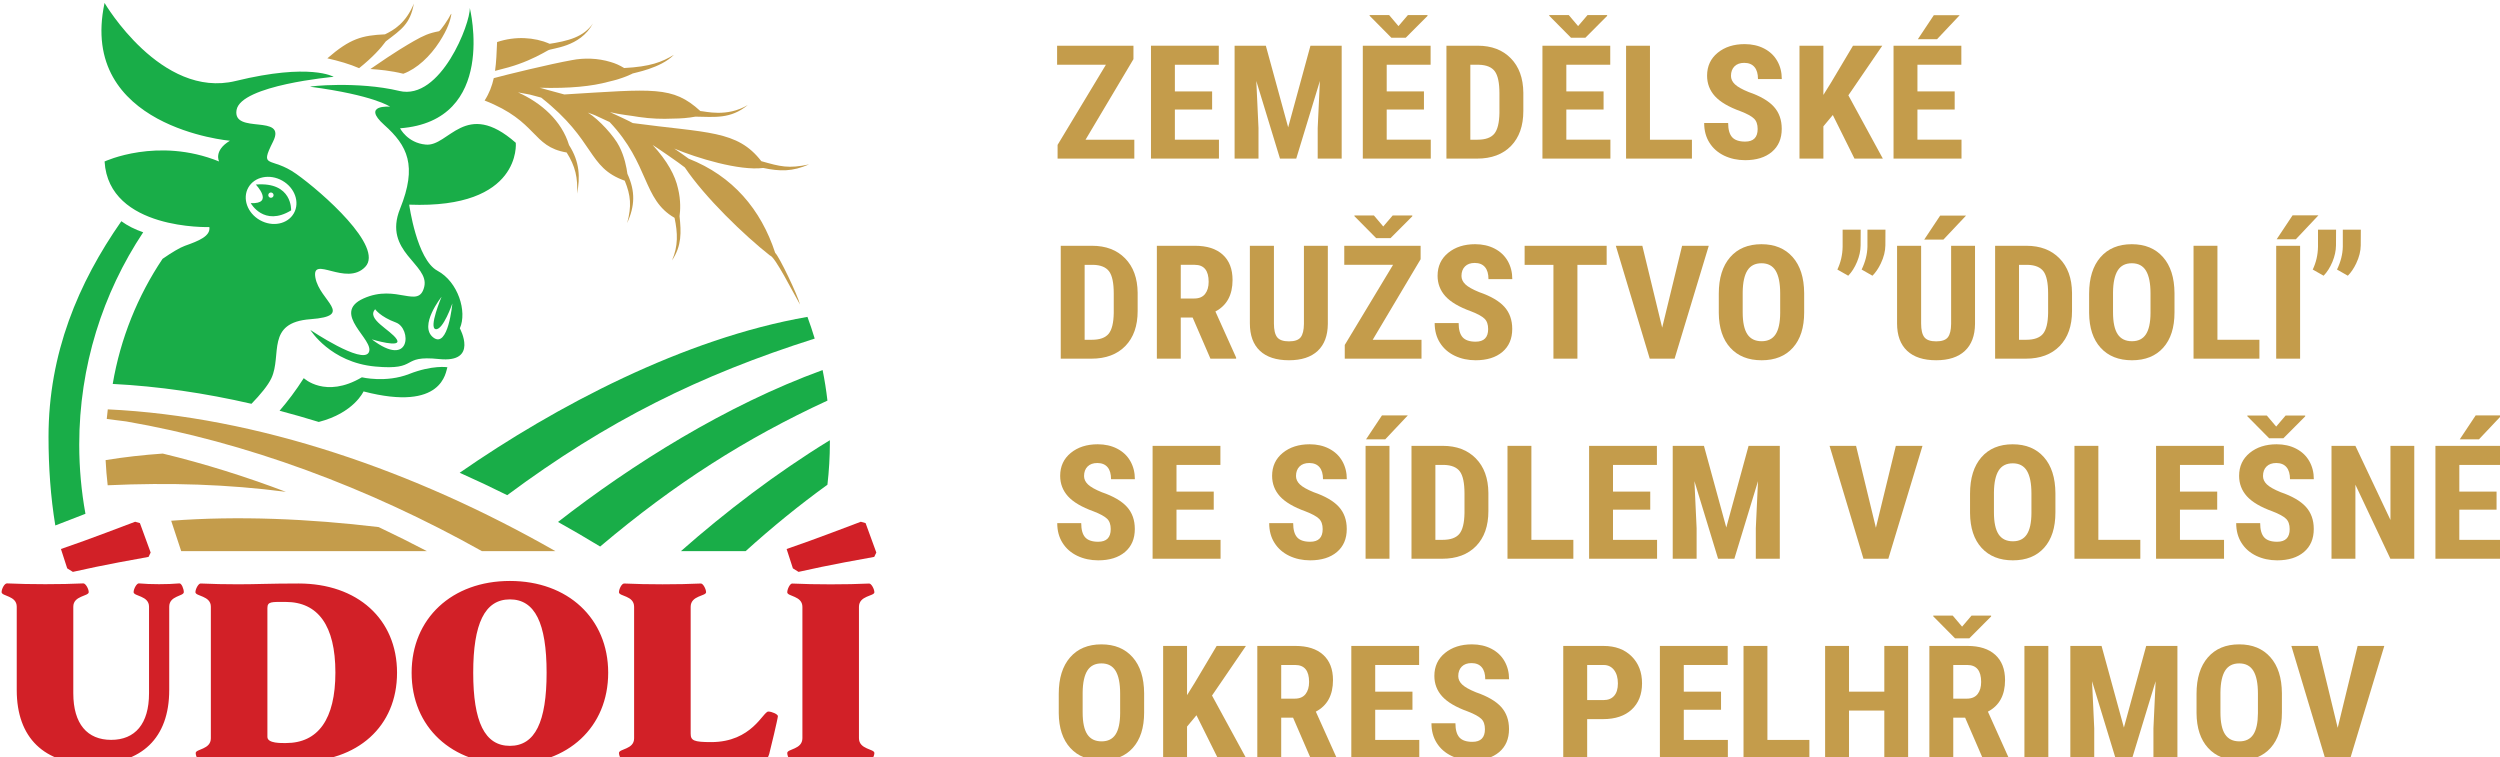 <?xml version="1.0" encoding="UTF-8" standalone="no"?>
<svg
   version="1.1"
   width="270"
   height="81.797"
   id="svg34"
   xml:space="preserve"
   xmlns="http://www.w3.org/2000/svg"
   xmlns:svg="http://www.w3.org/2000/svg"><defs
     id="defs38" /><g
     id="g814"
     transform="matrix(0.774,0,0,0.774,-394.922,-331.59)"><g
       id="g433"
       transform="matrix(1.333,0,0,-1.333,280,1122.52)"><path
         d="m 223.449,510.189 c 5.592,-2.187 4.914,-4.821 8.587,-5.44 0.914,-1.442 1.179,-2.665 1.093,-4.308 0.317,1.697 0.294,3.308 -0.843,5.084 -0.776,2.544 -2.874,4.406 -5.344,5.518 1.505,-0.274 0.986,-0.158 2.427,-0.547 5.746,-4.524 4.79,-7.296 8.748,-8.699 0.637,-1.554 0.729,-2.659 0.253,-4.441 0.797,1.779 0.885,3.29 0.025,5.164 -0.089,0.652 -0.29,1.774 -0.858,2.883 -0.515,1.033 -2.116,2.815 -3.281,3.522 0.918,-0.335 0.394,-0.11 2.278,-0.987 4.183,-4.412 3.433,-8.104 6.796,-10.027 0.338,-1.602 0.388,-2.953 -0.265,-4.458 1.03,1.554 0.965,2.949 0.788,4.631 0.079,0.566 0.151,1.625 -0.158,2.888 -0.29,1.353 -1.115,2.884 -2.658,4.565 0.207,-0.114 2.859,-1.927 3.367,-2.349 2.103,-3.135 6.236,-7.121 8.913,-9.221 0.526,-0.096 2.448,-3.935 3.147,-5.136 -0.214,0.929 -2.197,5.07 -2.597,5.407 -1.492,4.564 -4.462,8.057 -9.057,9.864 -0.091,0.086 -1.403,0.988 -1.507,1.058 2.35,-0.983 6.795,-2.348 9.311,-2.029 1.745,-0.366 3.022,-0.397 4.798,0.374 -2.168,-0.469 -3.01,-0.225 -5.001,0.337 -2.512,3.261 -5.651,2.936 -13.451,3.988 -0.499,0.28 -1.828,0.884 -2.388,1.143 1.078,-0.265 2.133,-0.345 3.029,-0.506 1.285,-0.187 2.414,-0.222 3.589,-0.169 0.772,0.002 1.576,0.065 2.322,0.204 2.033,-0.028 3.694,-0.27 5.486,1.22 -2.192,-1.317 -4.452,-0.654 -4.966,-0.634 -2.906,2.659 -4.89,2.303 -14.243,1.737 l -2.577,0.701 c 3.145,-0.09 5.505,0.162 7.198,0.628 1.647,0.37 2.539,0.869 2.539,0.869 0.101,0.055 2.941,0.538 4.308,1.95 -1.249,-0.759 -2.474,-1.237 -5.201,-1.381 -0.479,0.294 -0.946,0.495 -1.404,0.626 -1.344,0.417 -2.815,0.447 -4.058,0.202 -2.256,-0.399 -6.902,-1.537 -8.188,-1.886 -0.181,-0.819 -0.47,-1.585 -0.955,-2.343 z m 1.091,3.103 c 1.021,0.248 1.939,0.515 2.438,0.701 1.43,0.502 2.48,1.095 3.093,1.44 0.393,0.259 3.361,0.298 4.721,2.83 -0.973,-1.411 -2.521,-1.84 -4.788,-2.176 l -0.015,-0.003 c 0.11,0.02 0.206,0.039 0.265,0.055 -1.62,0.684 -3.591,0.806 -5.5,0.171 -0.046,-1.115 -0.083,-2.104 -0.214,-3.019 z m -4.568,5.979 c -0.037,-0.016 -0.072,-0.056 -0.103,-0.127 -0.17,-0.377 -1.041,-1.675 -1.206,-1.704 -1.057,-0.197 -1.619,-0.46 -2.615,-1.022 -0.756,-0.444 -1.761,-0.996 -4.558,-2.931 0.876,-0.054 2.149,-0.171 3.446,-0.494 1.425,0.517 2.813,1.827 3.787,3.343 0.85,1.322 1.138,2.206 1.25,2.936 z m -9.66,-5.694 c 1.399,1.117 2.299,2.114 2.796,2.807 1.627,1.234 2.555,1.823 2.934,3.952 -0.829,-2.032 -2.086,-2.767 -3.021,-3.219 -2.414,-0.107 -3.655,-0.445 -6.035,-2.511 1.187,-0.268 2.372,-0.612 3.326,-1.031"
         style="fill:#c49c4b;fill-opacity:1;fill-rule:nonzero;stroke:none"
         id="path435" /><path
         d="m 243.994,463.018 c 4.639,4.086 9.949,8.16 15.592,11.613 6e-4,-0.085 0.003,-0.169 0.003,-0.254 0,-1.49 -0.089,-2.96 -0.256,-4.405 -2.928,-2.12 -5.755,-4.413 -8.565,-6.954 h -6.774 z m -12.864,3.056 c 7.738,6.028 17.578,12.216 27.698,15.901 0.213,-1.05 0.381,-2.117 0.506,-3.197 -8.53,-3.937 -15.964,-8.662 -23.792,-15.276 -1.451,0.884 -2.923,1.742 -4.412,2.572 z m -10.292,5.151 c 10.008,6.944 23.462,14.068 36.403,16.317 0.277,-0.747 0.528,-1.505 0.759,-2.272 -12.034,-3.821 -21.687,-8.593 -32.185,-16.391 -1.643,0.818 -3.303,1.601 -4.976,2.346"
         style="fill:#19ad48;fill-opacity:1;fill-rule:evenodd;stroke:none"
         id="path437" /><path
         d="m 212.357,465.538 c -7.277,0.872 -14.755,1.196 -21.718,0.664 l 1.049,-3.184 c 8.574,0 17.15,0 25.725,0 -1.584,0.832 -3.208,1.641 -5.056,2.52 z m -22.599,7.695 c -2.026,-0.141 -4.027,-0.365 -5.984,-0.683 0.042,-0.887 0.116,-1.766 0.217,-2.635 6.498,0.298 12.537,0.106 18.656,-0.687 -4.231,1.601 -8.536,2.956 -12.89,4.005 z m 41.101,-10.214 c -14.668,8.379 -31.184,14.104 -46.858,14.842 -0.04,-0.334 -0.075,-0.669 -0.107,-1.006 l 2.027,-0.257 c 12.489,-2.156 25.291,-6.88 37.248,-13.58 z"
         style="fill:#c49c4b;fill-opacity:1;fill-rule:evenodd;stroke:none"
         id="path439" /><g
         id="g441"><path
           d="m 255.716,461.219 -0.655,2.025 c 1.601,0.552 3.182,1.122 4.742,1.712 1.56,0.59 2.568,0.97 3.026,1.141 l 0.499,-0.143 1.123,-3.08 -0.219,-0.456 c -0.458,-0.076 -1.492,-0.267 -3.104,-0.571 -1.611,-0.304 -3.218,-0.637 -4.82,-0.998 z"
           style="fill:#d22027;fill-opacity:1;fill-rule:nonzero;stroke:none"
           id="path443" /><path
           d="m 179.754,461.219 -0.655,2.025 c 1.601,0.552 3.182,1.122 4.742,1.712 1.56,0.59 2.568,0.97 3.026,1.141 l 0.499,-0.143 1.124,-3.08 -0.219,-0.456 c -0.458,-0.076 -1.492,-0.267 -3.104,-0.571 -1.612,-0.304 -3.218,-0.637 -4.82,-0.998 z"
           style="fill:#d22027;fill-opacity:1;fill-rule:nonzero;stroke:none"
           id="path445" /><path
           d="m 190.434,448.476 v 8.73 c 0,1.164 1.527,1.081 1.527,1.524 0,0.333 -0.235,0.942 -0.47,0.914 -0.587,-0.055 -1.35,-0.083 -2.114,-0.083 -0.763,0 -1.527,0.028 -2.114,0.083 -0.234,0.028 -0.558,-0.582 -0.558,-0.914 0,-0.444 1.615,-0.361 1.615,-1.524 v -9.063 c 0,-3.215 -1.468,-4.878 -3.964,-4.878 -2.495,0 -3.964,1.663 -3.964,4.878 v 9.063 c 0,1.164 1.615,1.081 1.615,1.524 0,0.333 -0.323,0.914 -0.558,0.914 -1.145,-0.055 -2.584,-0.083 -3.987,-0.083 -1.433,0 -2.842,0.028 -4.017,0.083 -0.264,0 -0.558,-0.582 -0.558,-0.914 0,-0.444 1.585,-0.361 1.585,-1.524 v -8.73 c 0,-5.016 2.872,-7.76 7.975,-7.76 5.109,0 7.986,2.744 7.986,7.76 z m 13.541,-7.5 c 6.201,0 10.306,3.703 10.306,9.312 0,5.615 -4.134,9.345 -10.306,9.345 -3.089,0 -4.292,-0.083 -6.342,-0.083 -1.315,0 -2.725,0.028 -3.899,0.083 -0.235,0.028 -0.558,-0.582 -0.558,-0.909 0,-0.438 1.615,-0.36 1.615,-1.519 v -13.775 c 0,-1.186 -1.586,-1.109 -1.586,-1.546 0,-0.327 0.293,-0.909 0.529,-0.909 1.174,0.056 2.613,0.083 3.899,0.083 2.05,0 3.253,-0.055 6.342,-0.083 z m 3.853,9.345 c 0,-4.916 -1.821,-7.389 -5.179,-7.389 -0.441,0 -1.938,-0.055 -1.938,0.638 v 13.497 c 0,0.693 0.44,0.637 1.908,0.637 3.389,0 5.209,-2.472 5.209,-7.383 z m 18.268,9.578 c -6.066,0 -10.288,-3.924 -10.288,-9.606 0,-5.687 4.192,-9.584 10.288,-9.584 6.095,0 10.288,3.897 10.288,9.584 0,5.682 -4.223,9.606 -10.288,9.606 z m 0,-17.261 c -2.643,0 -3.841,2.522 -3.841,7.655 0,5.128 1.198,7.677 3.841,7.677 2.613,0 3.841,-2.467 3.841,-7.677 0,-5.133 -1.198,-7.655 -3.841,-7.655 z m 18.921,14.556 c 0,1.192 1.614,1.109 1.614,1.524 0,0.333 -0.323,0.942 -0.557,0.914 -1.146,-0.055 -2.584,-0.083 -3.988,-0.083 -1.433,0 -2.842,0.028 -4.016,0.083 -0.264,0.028 -0.558,-0.582 -0.558,-0.914 0,-0.444 1.585,-0.333 1.585,-1.524 v -13.775 c 0,-1.164 -1.585,-1.081 -1.585,-1.524 0,-0.333 0.294,-0.915 0.558,-0.915 2.055,0.056 4.545,0.083 7.064,0.083 2.496,0 4.992,-0.028 7.047,-0.083 0.617,-0.028 0.851,0.166 1.057,0.804 0.118,0.415 0.91,3.741 0.91,3.963 0,0.205 -0.646,0.482 -0.998,0.482 -0.558,0.017 -1.703,-3.198 -5.99,-3.198 -1.82,0 -2.143,0.166 -2.143,0.887 z m 17.616,-0.005 c 0,1.191 1.615,1.109 1.615,1.524 0,0.333 -0.323,0.943 -0.558,0.915 -1.145,-0.056 -2.584,-0.083 -4.016,-0.083 -1.433,0 -2.843,0.027 -4.017,0.083 -0.235,0.028 -0.529,-0.582 -0.529,-0.915 0,-0.443 1.586,-0.36 1.586,-1.524 v -13.747 c 0,-1.192 -1.586,-1.109 -1.586,-1.552 0,-0.333 0.294,-0.915 0.529,-0.915 1.174,0.056 2.584,0.083 4.017,0.083 1.433,0 2.871,-0.028 4.016,-0.083 0.235,0 0.558,0.582 0.558,0.915 0,0.443 -1.615,0.36 -1.615,1.552 z"
           style="fill:#d22027;fill-opacity:1;fill-rule:nonzero;stroke:none"
           id="path447" /></g><path
         d="m 201.08,500.008 c 0.154,0 0.278,0.124 0.278,0.278 0,0.153 -0.123,0.278 -0.278,0.278 -0.153,0 -0.277,-0.125 -0.277,-0.278 0,-0.153 0.124,-0.278 0.277,-0.278 z m -13.372,-3.611 c -4.229,-6.368 -6.694,-14.007 -6.694,-22.224 0,-2.473 0.223,-4.894 0.651,-7.243 l -3.156,-1.222 c -0.494,3.002 -0.71,6.115 -0.71,9.283 0,8.73 3.112,16.103 7.622,22.564 0.643,-0.466 1.418,-0.863 2.287,-1.157 z m 14.275,-18.68 c 0.848,0.98 1.709,2.113 2.535,3.413 0,0 2.259,-2.172 6.082,0.087 0,0 2.52,-0.608 4.953,0.347 2.432,0.956 3.997,0.708 3.997,0.708 -0.173,-0.447 -0.434,-4.705 -8.775,-2.533 0,0 -1.004,-2.25 -4.688,-3.196 -1.366,0.421 -2.734,0.813 -4.103,1.174 z m 12.18,9.235 c -1.651,0.608 -2.172,1.39 -2.172,1.39 -0.956,-1.043 1.651,-2.172 2.259,-3.152 0.608,-0.981 -2.607,0 -2.607,0 4.103,-3.136 4.17,1.154 2.52,1.762 z m -14.232,10.714 c 1.316,-0.743 2.906,-0.419 3.551,0.724 0.645,1.143 0.1,2.671 -1.216,3.414 -1.317,0.743 -2.906,0.419 -3.552,-0.723 -0.645,-1.143 -0.101,-2.671 1.216,-3.415 z m -4.276,6.142 c 0,0 -0.608,1.129 1.13,2.172 0,0 -15.901,1.39 -13.121,14.424 0,0 5.909,-10.08 13.729,-8.167 7.82,1.911 10.253,0.434 10.253,0.434 0,0 -9.732,-0.869 -10.166,-3.476 -0.434,-2.607 5.3,-0.347 3.823,-3.302 -1.477,-2.954 -0.261,-1.477 2.433,-3.389 2.693,-1.911 9.211,-7.646 7.212,-9.731 -1.999,-2.086 -5.648,1.303 -5.214,-1.13 0.435,-2.433 4.171,-3.997 -0.521,-4.344 -4.692,-0.347 -2.954,-3.737 -4.083,-6.169 -0.353,-0.759 -1.154,-1.722 -2.088,-2.686 -4.87,1.121 -9.737,1.837 -14.525,2.079 0.81,4.78 2.623,9.219 5.215,13.093 0.984,0.683 1.839,1.187 2.331,1.362 1.49,0.529 2.701,1.02 2.572,1.966 0,0 -10.535,-0.348 -10.97,6.864 0,0 5.561,2.607 11.991,0 z m 22.417,-18.421 c 1.565,-1.217 1.999,3.562 1.999,3.562 0,0 -0.961,-2.801 -1.738,-2.693 -0.777,0.108 0.608,3.389 0.608,3.389 0,0 -2.433,-3.041 -0.869,-4.258 z m -3.562,25.806 c 4.345,-1.043 7.473,7.125 7.386,8.689 0,0 2.954,-11.817 -7.299,-12.599 0,0 0.773,-1.531 2.674,-1.704 2.425,-0.269 4.152,4.843 9.441,0.185 0,0 0.664,-6.934 -11.158,-6.474 0,0 0.782,-5.751 2.954,-6.916 2.172,-1.165 3.128,-4.293 2.346,-6.031 0,0 1.998,-3.649 -2.172,-3.215 -4.171,0.434 -1.999,-1.216 -6.691,-0.782 -4.692,0.434 -6.778,3.823 -6.778,3.823 0,0 5.442,-3.649 6.11,-2.346 0.668,1.304 -4.024,4.084 -0.549,5.648 3.476,1.564 5.776,-1.165 6.354,1.217 0.578,2.382 -4.356,3.649 -2.531,8.168 1.825,4.518 0.782,6.604 -1.651,8.776 -2.433,2.172 0.608,1.912 0.608,1.912 0,0 -1.704,1.205 -8.341,2.085 -0.345,0.046 4.953,0.608 9.297,-0.434 z m -15.01,-9.799 c 3.853,0.318 3.693,-2.704 3.693,-2.704 -2.859,-1.74 -4.226,0.759 -4.226,0.759 2.486,-0.111 0.533,1.944 0.533,1.944"
         style="fill:#19ad48;fill-opacity:1;fill-rule:nonzero;stroke:none"
         id="path449" /></g><path
       d="m 661.705,447.904 h 6.808 v 2.636 h -10.707 v -1.913 l 6.739,-11.18 h -6.808 v -2.658 h 10.654 v 1.876 z"
       style="fill:#c49c4b;fill-opacity:1;fill-rule:nonzero;stroke:none;stroke-width:1.333"
       id="path451" /><path
       d="m 679.368,443.694 h -5.197 v 4.209 h 6.15 v 2.636 h -9.484 v -15.751 h 9.461 v 2.658 h -6.127 v 3.722 h 5.197 z"
       style="fill:#c49c4b;fill-opacity:1;fill-rule:nonzero;stroke:none;stroke-width:1.333"
       id="path453" /><path
       d="m 686.862,434.788 3.118,11.391 3.109,-11.391 h 4.357 v 15.751 h -3.346 v -4.261 l 0.306,-6.568 -3.299,10.829 h -2.27 l -3.303,-10.829 0.306,6.568 v 4.261 h -3.334 v -15.751 z"
       style="fill:#c49c4b;fill-opacity:1;fill-rule:nonzero;stroke:none;stroke-width:1.333"
       id="path455" /><path
       d="m 708.925,443.694 h -5.197 v 4.209 h 6.15 v 2.636 h -9.484 v -15.751 h 9.461 v 2.658 h -6.126 v 3.722 h 5.197 z m -3.555,-11.642 1.317,-1.54 h 2.734 v 0.118 l -3.04,3.05 h -1.998 l -3.04,-3.072 v -0.096 h 2.722 z"
       style="fill:#c49c4b;fill-opacity:1;fill-rule:nonzero;stroke:none;stroke-width:1.333"
       id="path457" /><path
       d="m 712.063,450.54 v -15.751 h 4.368 c 1.928,0 3.466,0.583 4.612,1.754 1.146,1.167 1.731,2.769 1.75,4.804 v 2.551 c 0,2.072 -0.573,3.696 -1.716,4.874 -1.146,1.178 -2.727,1.769 -4.74,1.769 z m 3.334,-13.093 v 10.457 h 0.999 c 1.111,0 1.893,-0.281 2.35,-0.838 0.453,-0.557 0.689,-1.521 0.713,-2.891 v -2.736 c 0,-1.473 -0.217,-2.496 -0.647,-3.08 -0.43,-0.58 -1.166,-0.882 -2.2,-0.912 z"
       style="fill:#c49c4b;fill-opacity:1;fill-rule:nonzero;stroke:none;stroke-width:1.333"
       id="path459" /><path
       d="m 733.99,443.694 h -5.197 v 4.209 h 6.15 v 2.636 h -9.484 v -15.751 h 9.461 v 2.658 h -6.127 v 3.722 h 5.197 z m -3.555,-11.642 1.317,-1.54 h 2.734 v 0.118 l -3.04,3.05 h -1.998 l -3.04,-3.072 v -0.096 h 2.723 z"
       style="fill:#c49c4b;fill-opacity:1;fill-rule:nonzero;stroke:none;stroke-width:1.333"
       id="path461" /><path
       d="m 740.462,447.904 h 5.856 v 2.636 h -9.189 v -15.751 h 3.334 z"
       style="fill:#c49c4b;fill-opacity:1;fill-rule:nonzero;stroke:none;stroke-width:1.333"
       id="path463" /><path
       d="m 755.488,446.408 c 0,-0.643 -0.17,-1.13 -0.515,-1.455 -0.344,-0.328 -0.968,-0.672 -1.878,-1.023 -1.657,-0.598 -2.846,-1.3 -3.574,-2.105 -0.725,-0.805 -1.088,-1.757 -1.088,-2.854 0,-1.326 0.495,-2.393 1.479,-3.198 0.987,-0.805 2.242,-1.207 3.764,-1.207 1.011,0 1.917,0.203 2.711,0.613 0.794,0.41 1.406,0.986 1.832,1.728 0.426,0.746 0.639,1.587 0.639,2.533 h -3.323 c 0,-0.735 -0.163,-1.296 -0.492,-1.68 -0.329,-0.387 -0.806,-0.579 -1.425,-0.579 -0.581,0 -1.038,0.162 -1.363,0.491 -0.325,0.328 -0.488,0.772 -0.488,1.325 0,0.432 0.182,0.824 0.546,1.174 0.364,0.347 1.007,0.713 1.929,1.085 1.611,0.554 2.78,1.237 3.512,2.045 0.728,0.809 1.096,1.835 1.096,3.087 0,1.37 -0.46,2.441 -1.375,3.213 -0.914,0.771 -2.161,1.159 -3.733,1.159 -1.065,0 -2.036,-0.211 -2.916,-0.628 -0.875,-0.421 -1.564,-1.019 -2.056,-1.802 -0.496,-0.779 -0.743,-1.699 -0.743,-2.758 h 3.346 c 0,0.909 0.186,1.569 0.554,1.979 0.372,0.41 0.976,0.616 1.816,0.616 1.166,0 1.747,-0.587 1.747,-1.761"
       style="fill:#c49c4b;fill-opacity:1;fill-rule:nonzero;stroke:none;stroke-width:1.333"
       id="path465" /><path
       d="m 765.976,444.459 -1.316,1.58 v 4.501 h -3.335 v -15.751 h 3.335 v 6.868 l 1.057,-1.699 3.075,-5.169 h 4.086 l -4.732,6.923 4.809,8.828 h -3.957 z"
       style="fill:#c49c4b;fill-opacity:1;fill-rule:nonzero;stroke:none;stroke-width:1.333"
       id="path467" /><path
       d="m 782.981,443.694 h -5.197 v 4.209 h 6.15 v 2.636 h -9.484 v -15.751 h 9.461 v 2.658 h -6.126 v 3.722 h 5.197 z m -2.913,-13.16 h 3.609 l -3.156,3.345 h -2.676 z"
       style="fill:#c49c4b;fill-opacity:1;fill-rule:nonzero;stroke:none;stroke-width:1.333"
       id="path469" /><path
       d="m 785.819,462.706 v 10.907 c -0.015,1.639 -0.488,2.891 -1.417,3.762 -0.93,0.867 -2.265,1.303 -4.004,1.303 -1.77,0 -3.121,-0.439 -4.058,-1.322 -0.933,-0.879 -1.398,-2.153 -1.398,-3.818 v -10.833 h 3.357 v 10.848 c 0,0.894 0.151,1.533 0.453,1.917 0.302,0.38 0.852,0.572 1.646,0.572 0.794,0 1.34,-0.188 1.634,-0.569 0.294,-0.38 0.445,-1 0.453,-1.868 v -10.9 z m -4.864,-4.209 h 3.609 l -3.156,3.345 h -2.676 z"
       style="fill:#c49c4b;fill-opacity:1;fill-rule:nonzero;stroke:none;stroke-width:1.333"
       id="path471" /><path
       d="m 658.246,478.458 v -15.752 h 4.368 c 1.929,0 3.466,0.584 4.612,1.754 1.146,1.167 1.731,2.769 1.751,4.804 v 2.551 c 0,2.072 -0.573,3.696 -1.716,4.874 -1.146,1.178 -2.726,1.769 -4.74,1.769 z m 3.334,-13.093 v 10.457 h 0.999 c 1.112,0 1.894,-0.281 2.351,-0.838 0.453,-0.557 0.689,-1.521 0.712,-2.891 v -2.736 c 0,-1.473 -0.217,-2.496 -0.647,-3.08 -0.43,-0.58 -1.166,-0.883 -2.199,-0.912 z"
       style="fill:#c49c4b;fill-opacity:1;fill-rule:nonzero;stroke:none;stroke-width:1.333"
       id="path473" /><path
       d="m 676.65,472.72 h -1.658 v 5.738 h -3.334 v -15.752 h 5.321 c 1.669,0 2.963,0.414 3.873,1.241 0.91,0.827 1.367,2.005 1.367,3.526 0,2.097 -0.798,3.563 -2.393,4.401 l 2.893,6.432 v 0.152 h -3.586 z m -1.658,-2.658 h 1.894 c 0.666,0 1.166,-0.211 1.499,-0.632 0.333,-0.424 0.5,-0.989 0.5,-1.695 0,-1.58 -0.647,-2.371 -1.94,-2.371 h -1.952 z"
       style="fill:#c49c4b;fill-opacity:1;fill-rule:nonzero;stroke:none;stroke-width:1.333"
       id="path475" /><path
       d="m 695.514,462.706 v 10.907 c -0.015,1.639 -0.488,2.891 -1.417,3.762 -0.93,0.867 -2.265,1.303 -4.004,1.303 -1.77,0 -3.122,-0.439 -4.059,-1.322 -0.933,-0.879 -1.398,-2.153 -1.398,-3.818 v -10.833 h 3.357 v 10.848 c 0,0.894 0.151,1.533 0.453,1.917 0.302,0.38 0.852,0.572 1.646,0.572 0.794,0 1.34,-0.188 1.634,-0.569 0.294,-0.38 0.445,-1 0.453,-1.868 v -10.9 z"
       style="fill:#c49c4b;fill-opacity:1;fill-rule:nonzero;stroke:none;stroke-width:1.333"
       id="path477" /><path
       d="m 701.776,475.821 h 6.808 v 2.636 h -10.708 v -1.913 l 6.739,-11.18 h -6.808 v -2.659 h 10.654 v 1.876 z m 1.472,-15.807 1.317,-1.54 h 2.734 v 0.118 l -3.04,3.05 h -1.998 l -3.04,-3.072 v -0.096 h 2.722 z"
       style="fill:#c49c4b;fill-opacity:1;fill-rule:nonzero;stroke:none;stroke-width:1.333"
       id="path479" /><path
       d="m 717.883,474.326 c 0,-0.643 -0.17,-1.13 -0.515,-1.455 -0.344,-0.328 -0.968,-0.672 -1.878,-1.023 -1.657,-0.598 -2.846,-1.3 -3.574,-2.105 -0.724,-0.805 -1.088,-1.758 -1.088,-2.854 0,-1.326 0.495,-2.393 1.479,-3.198 0.988,-0.805 2.242,-1.207 3.764,-1.207 1.011,0 1.917,0.203 2.711,0.613 0.794,0.41 1.406,0.986 1.832,1.728 0.425,0.746 0.639,1.587 0.639,2.533 h -3.323 c 0,-0.735 -0.163,-1.296 -0.492,-1.68 -0.329,-0.387 -0.805,-0.579 -1.425,-0.579 -0.581,0 -1.037,0.162 -1.363,0.491 -0.325,0.328 -0.488,0.772 -0.488,1.325 0,0.432 0.182,0.824 0.546,1.174 0.364,0.347 1.007,0.712 1.928,1.085 1.611,0.554 2.781,1.237 3.513,2.045 0.727,0.809 1.096,1.835 1.096,3.087 0,1.37 -0.461,2.441 -1.375,3.213 -0.913,0.771 -2.161,1.159 -3.733,1.159 -1.065,0 -2.037,-0.211 -2.916,-0.628 -0.875,-0.421 -1.565,-1.019 -2.056,-1.802 -0.496,-0.779 -0.743,-1.699 -0.743,-2.758 h 3.346 c 0,0.909 0.186,1.569 0.554,1.979 0.372,0.41 0.976,0.616 1.816,0.616 1.166,0 1.747,-0.587 1.747,-1.761"
       style="fill:#c49c4b;fill-opacity:1;fill-rule:nonzero;stroke:none;stroke-width:1.333"
       id="path481" /><path
       d="m 734.42,465.365 h -4.081 v 13.093 h -3.346 v -13.093 h -4.019 v -2.659 h 11.447 z"
       style="fill:#c49c4b;fill-opacity:1;fill-rule:nonzero;stroke:none;stroke-width:1.333"
       id="path483" /><path
       d="m 742.166,474.13 2.78,-11.424 h 3.722 l -4.767,15.752 h -3.47 l -4.732,-15.752 h 3.698 z"
       style="fill:#c49c4b;fill-opacity:1;fill-rule:nonzero;stroke:none;stroke-width:1.333"
       id="path485" /><path
       d="m 761.979,472 c 0,2.116 -0.523,3.755 -1.572,4.926 -1.046,1.17 -2.502,1.754 -4.361,1.754 -1.855,0 -3.311,-0.58 -4.368,-1.739 -1.057,-1.156 -1.595,-2.781 -1.611,-4.863 v -2.696 c 0,-2.168 0.527,-3.859 1.576,-5.073 1.053,-1.215 2.513,-1.824 4.38,-1.824 1.839,0 3.288,0.598 4.345,1.791 1.061,1.196 1.596,2.873 1.611,5.029 z m -3.346,-2.647 c 0,-1.421 -0.213,-2.477 -0.635,-3.172 -0.422,-0.691 -1.081,-1.037 -1.975,-1.037 -0.883,0 -1.537,0.332 -1.963,1.001 -0.422,0.669 -0.643,1.684 -0.659,3.046 v 2.803 c 0,1.381 0.217,2.396 0.647,3.05 0.434,0.654 1.1,0.979 1.998,0.979 0.871,0 1.518,-0.317 1.94,-0.956 0.422,-0.639 0.639,-1.632 0.647,-2.972 z"
       style="fill:#c49c4b;fill-opacity:1;fill-rule:nonzero;stroke:none;stroke-width:1.333"
       id="path487" /><path
       d="m 788.623,478.458 v -15.752 h 4.368 c 1.928,0 3.465,0.584 4.612,1.754 1.147,1.167 1.731,2.769 1.751,4.804 v 2.551 c 0,2.072 -0.573,3.696 -1.715,4.874 -1.146,1.178 -2.727,1.769 -4.74,1.769 z m 3.334,-13.093 v 10.457 h 0.999 c 1.112,0 1.894,-0.281 2.351,-0.838 0.453,-0.557 0.689,-1.521 0.712,-2.891 v -2.736 c 0,-1.473 -0.217,-2.496 -0.646,-3.08 -0.43,-0.58 -1.166,-0.883 -2.2,-0.912 z"
       style="fill:#c49c4b;fill-opacity:1;fill-rule:nonzero;stroke:none;stroke-width:1.333"
       id="path489" /><path
       d="m 813.653,472 c 0,2.116 -0.523,3.755 -1.572,4.926 -1.046,1.17 -2.502,1.754 -4.361,1.754 -1.855,0 -3.311,-0.58 -4.368,-1.739 -1.057,-1.156 -1.595,-2.781 -1.611,-4.863 v -2.696 c 0,-2.168 0.527,-3.859 1.576,-5.073 1.053,-1.215 2.513,-1.824 4.38,-1.824 1.839,0 3.288,0.598 4.345,1.791 1.061,1.196 1.596,2.873 1.611,5.029 z m -3.346,-2.647 c 0,-1.421 -0.213,-2.477 -0.635,-3.172 -0.422,-0.691 -1.081,-1.037 -1.975,-1.037 -0.883,0 -1.538,0.332 -1.963,1.001 -0.422,0.669 -0.643,1.684 -0.659,3.046 v 2.803 c 0,1.381 0.217,2.396 0.647,3.05 0.434,0.654 1.1,0.979 1.998,0.979 0.871,0 1.518,-0.317 1.94,-0.956 0.422,-0.639 0.639,-1.632 0.647,-2.972 z"
       style="fill:#c49c4b;fill-opacity:1;fill-rule:nonzero;stroke:none;stroke-width:1.333"
       id="path491" /><path
       d="m 819.644,475.821 h 5.856 v 2.636 h -9.19 v -15.752 h 3.334 z"
       style="fill:#c49c4b;fill-opacity:1;fill-rule:nonzero;stroke:none;stroke-width:1.333"
       id="path493" /><path
       d="m 831.178,478.458 h -3.335 v -15.752 h 3.335 z m -1.046,-20.005 h 3.609 l -3.156,3.345 h -2.676 z"
       style="fill:#c49c4b;fill-opacity:1;fill-rule:nonzero;stroke:none;stroke-width:1.333"
       id="path495" /><path
       d="m 797.037,499.917 c 0,2.116 -0.523,3.755 -1.572,4.926 -1.046,1.171 -2.502,1.754 -4.361,1.754 -1.855,0 -3.311,-0.58 -4.368,-1.739 -1.057,-1.156 -1.595,-2.781 -1.611,-4.863 v -2.695 c 0,-2.168 0.527,-3.859 1.576,-5.073 1.053,-1.215 2.513,-1.824 4.38,-1.824 1.839,0 3.288,0.598 4.345,1.791 1.061,1.196 1.596,2.873 1.611,5.029 z m -3.346,-2.647 c 0,-1.421 -0.213,-2.477 -0.635,-3.172 -0.422,-0.691 -1.081,-1.037 -1.975,-1.037 -0.883,0 -1.537,0.332 -1.963,1.001 -0.422,0.669 -0.643,1.684 -0.659,3.046 v 2.803 c 0,1.381 0.217,2.396 0.647,3.05 0.434,0.654 1.1,0.979 1.998,0.979 0.871,0 1.518,-0.317 1.94,-0.956 0.422,-0.639 0.639,-1.632 0.647,-2.972 z"
       style="fill:#c49c4b;fill-opacity:1;fill-rule:nonzero;stroke:none;stroke-width:1.333"
       id="path497" /><path
       d="m 665.221,502.244 c 0,-0.643 -0.17,-1.13 -0.515,-1.455 -0.345,-0.328 -0.968,-0.672 -1.878,-1.023 -1.657,-0.598 -2.846,-1.3 -3.574,-2.105 -0.724,-0.805 -1.088,-1.758 -1.088,-2.854 0,-1.326 0.495,-2.393 1.479,-3.198 0.987,-0.805 2.242,-1.207 3.764,-1.207 1.011,0 1.917,0.203 2.711,0.613 0.794,0.41 1.406,0.986 1.831,1.728 0.426,0.746 0.639,1.587 0.639,2.533 h -3.323 c 0,-0.735 -0.163,-1.296 -0.492,-1.68 -0.329,-0.387 -0.805,-0.579 -1.425,-0.579 -0.581,0 -1.038,0.162 -1.363,0.491 -0.325,0.328 -0.488,0.772 -0.488,1.325 0,0.432 0.182,0.824 0.546,1.174 0.364,0.347 1.007,0.712 1.928,1.085 1.611,0.554 2.781,1.237 3.513,2.045 0.728,0.809 1.096,1.835 1.096,3.087 0,1.37 -0.461,2.441 -1.375,3.213 -0.914,0.771 -2.161,1.159 -3.733,1.159 -1.065,0 -2.037,-0.211 -2.916,-0.628 -0.875,-0.421 -1.565,-1.019 -2.056,-1.802 -0.496,-0.779 -0.744,-1.699 -0.744,-2.758 h 3.346 c 0,0.909 0.186,1.569 0.554,1.979 0.372,0.41 0.976,0.616 1.816,0.616 1.166,0 1.747,-0.587 1.747,-1.761"
       style="fill:#c49c4b;fill-opacity:1;fill-rule:nonzero;stroke:none;stroke-width:1.333"
       id="path499" /><path
       d="m 679.593,499.53 h -5.197 v 4.209 h 6.15 v 2.636 h -9.484 v -15.752 h 9.461 v 2.659 h -6.126 v 3.722 h 5.197 z"
       style="fill:#c49c4b;fill-opacity:1;fill-rule:nonzero;stroke:none;stroke-width:1.333"
       id="path501" /><path
       d="m 694.793,502.244 c 0,-0.643 -0.17,-1.13 -0.515,-1.455 -0.344,-0.328 -0.968,-0.672 -1.878,-1.023 -1.657,-0.598 -2.846,-1.3 -3.574,-2.105 -0.725,-0.805 -1.088,-1.758 -1.088,-2.854 0,-1.326 0.495,-2.393 1.479,-3.198 0.987,-0.805 2.242,-1.207 3.764,-1.207 1.011,0 1.917,0.203 2.711,0.613 0.794,0.41 1.406,0.986 1.832,1.728 0.425,0.746 0.639,1.587 0.639,2.533 h -3.323 c 0,-0.735 -0.163,-1.296 -0.492,-1.68 -0.329,-0.387 -0.806,-0.579 -1.425,-0.579 -0.581,0 -1.038,0.162 -1.363,0.491 -0.325,0.328 -0.488,0.772 -0.488,1.325 0,0.432 0.182,0.824 0.546,1.174 0.364,0.347 1.007,0.712 1.929,1.085 1.611,0.554 2.78,1.237 3.512,2.045 0.728,0.809 1.096,1.835 1.096,3.087 0,1.37 -0.46,2.441 -1.375,3.213 -0.913,0.771 -2.161,1.159 -3.733,1.159 -1.065,0 -2.036,-0.211 -2.916,-0.628 -0.875,-0.421 -1.564,-1.019 -2.056,-1.802 -0.496,-0.779 -0.743,-1.699 -0.743,-2.758 h 3.346 c 0,0.909 0.186,1.569 0.554,1.979 0.372,0.41 0.976,0.616 1.816,0.616 1.166,0 1.747,-0.587 1.747,-1.761"
       style="fill:#c49c4b;fill-opacity:1;fill-rule:nonzero;stroke:none;stroke-width:1.333"
       id="path503" /><path
       d="m 704.115,506.375 h -3.334 v -15.752 h 3.334 z m -1.045,-20.005 h 3.609 l -3.156,3.345 h -2.676 z"
       style="fill:#c49c4b;fill-opacity:1;fill-rule:nonzero;stroke:none;stroke-width:1.333"
       id="path505" /><path
       d="m 707.187,506.375 v -15.752 h 4.368 c 1.928,0 3.465,0.584 4.612,1.754 1.146,1.167 1.731,2.769 1.75,4.804 v 2.551 c 0,2.072 -0.573,3.696 -1.716,4.874 -1.146,1.178 -2.727,1.769 -4.74,1.769 z m 3.334,-13.093 v 10.457 h 0.999 c 1.112,0 1.893,-0.281 2.351,-0.838 0.453,-0.557 0.689,-1.521 0.712,-2.891 v -2.736 c 0,-1.473 -0.217,-2.496 -0.646,-3.08 -0.43,-0.58 -1.166,-0.883 -2.2,-0.912 z"
       style="fill:#c49c4b;fill-opacity:1;fill-rule:nonzero;stroke:none;stroke-width:1.333"
       id="path507" /><path
       d="m 723.917,503.739 h 5.856 v 2.636 h -9.19 v -15.752 h 3.334 z"
       style="fill:#c49c4b;fill-opacity:1;fill-rule:nonzero;stroke:none;stroke-width:1.333"
       id="path509" /><path
       d="m 740.501,499.53 h -5.197 v 4.209 h 6.15 v 2.636 h -9.484 v -15.752 h 9.461 v 2.659 h -6.126 v 3.722 h 5.197 z"
       style="fill:#c49c4b;fill-opacity:1;fill-rule:nonzero;stroke:none;stroke-width:1.333"
       id="path511" /><path
       d="m 747.995,490.624 3.118,11.391 3.109,-11.391 h 4.357 v 15.752 h -3.346 v -4.261 l 0.306,-6.568 -3.3,10.829 h -2.269 l -3.303,-10.829 0.306,6.568 v 4.261 h -3.334 v -15.752 z"
       style="fill:#c49c4b;fill-opacity:1;fill-rule:nonzero;stroke:none;stroke-width:1.333"
       id="path513" /><path
       d="m 771.989,502.048 2.781,-11.424 h 3.721 l -4.767,15.752 h -3.47 l -4.732,-15.752 h 3.698 z"
       style="fill:#c49c4b;fill-opacity:1;fill-rule:nonzero;stroke:none;stroke-width:1.333"
       id="path515" /><path
       d="m 803.028,503.739 h 5.856 v 2.636 h -9.19 v -15.752 h 3.334 z"
       style="fill:#c49c4b;fill-opacity:1;fill-rule:nonzero;stroke:none;stroke-width:1.333"
       id="path517" /><path
       d="m 819.612,499.53 h -5.197 v 4.209 h 6.15 v 2.636 h -9.484 v -15.752 h 9.461 v 2.659 h -6.126 v 3.722 h 5.197 z"
       style="fill:#c49c4b;fill-opacity:1;fill-rule:nonzero;stroke:none;stroke-width:1.333"
       id="path519" /><path
       d="m 829.724,502.244 c 0,-0.643 -0.17,-1.13 -0.515,-1.455 -0.344,-0.328 -0.968,-0.672 -1.878,-1.023 -1.657,-0.598 -2.846,-1.3 -3.574,-2.105 -0.724,-0.805 -1.088,-1.758 -1.088,-2.854 0,-1.326 0.495,-2.393 1.479,-3.198 0.988,-0.805 2.242,-1.207 3.764,-1.207 1.011,0 1.917,0.203 2.711,0.613 0.794,0.41 1.406,0.986 1.832,1.728 0.426,0.746 0.639,1.587 0.639,2.533 h -3.323 c 0,-0.735 -0.163,-1.296 -0.492,-1.68 -0.329,-0.387 -0.805,-0.579 -1.425,-0.579 -0.581,0 -1.037,0.162 -1.363,0.491 -0.326,0.328 -0.488,0.772 -0.488,1.325 0,0.432 0.182,0.824 0.547,1.174 0.364,0.347 1.007,0.712 1.928,1.085 1.611,0.554 2.781,1.237 3.513,2.045 0.728,0.809 1.096,1.835 1.096,3.087 0,1.37 -0.461,2.441 -1.375,3.213 -0.914,0.771 -2.161,1.159 -3.733,1.159 -1.065,0 -2.037,-0.211 -2.916,-0.628 -0.875,-0.421 -1.565,-1.019 -2.057,-1.802 -0.496,-0.779 -0.743,-1.699 -0.743,-2.758 h 3.346 c 0,0.909 0.186,1.569 0.554,1.979 0.372,0.41 0.976,0.616 1.816,0.616 1.166,0 1.747,-0.587 1.747,-1.761 z m -1.882,-14.312 1.316,-1.54 h 2.734 v 0.118 l -3.04,3.05 h -1.998 l -3.04,-3.072 v -0.096 h 2.722 z"
       style="fill:#c49c4b;fill-opacity:1;fill-rule:nonzero;stroke:none;stroke-width:1.333"
       id="path521" /><path
       d="m 847.109,506.375 h -3.334 l -4.879,-10.331 v 10.331 h -3.335 v -15.752 h 3.335 l 4.891,10.342 v -10.342 h 3.323 z"
       style="fill:#c49c4b;fill-opacity:1;fill-rule:nonzero;stroke:none;stroke-width:1.333"
       id="path523" /><path
       d="m 858.592,499.53 h -5.197 v 4.209 h 6.15 v 2.636 h -9.484 v -15.752 h 9.461 v 2.659 h -6.126 v 3.722 h 5.197 z m -2.913,-13.16 h 3.609 l -3.156,3.345 h -2.676 z"
       style="fill:#c49c4b;fill-opacity:1;fill-rule:nonzero;stroke:none;stroke-width:1.333"
       id="path525" /><path
       d="m 669.88,527.835 c 0,2.116 -0.523,3.755 -1.572,4.926 -1.046,1.171 -2.502,1.754 -4.361,1.754 -1.855,0 -3.311,-0.58 -4.368,-1.739 -1.057,-1.156 -1.595,-2.781 -1.611,-4.863 v -2.695 c 0,-2.168 0.527,-3.859 1.577,-5.073 1.053,-1.215 2.513,-1.824 4.38,-1.824 1.84,0 3.288,0.598 4.345,1.791 1.061,1.196 1.596,2.873 1.611,5.029 z m -3.346,-2.647 c 0,-1.422 -0.213,-2.478 -0.635,-3.172 -0.422,-0.691 -1.081,-1.037 -1.975,-1.037 -0.883,0 -1.537,0.332 -1.963,1 -0.422,0.669 -0.643,1.684 -0.659,3.046 v 2.803 c 0,1.381 0.217,2.396 0.647,3.05 0.434,0.654 1.1,0.979 1.998,0.979 0.871,0 1.518,-0.317 1.94,-0.956 0.422,-0.639 0.639,-1.632 0.647,-2.972 z"
       style="fill:#c49c4b;fill-opacity:1;fill-rule:nonzero;stroke:none;stroke-width:1.333"
       id="path527" /><path
       d="m 677.184,528.212 -1.316,1.58 v 4.501 h -3.335 v -15.752 h 3.335 v 6.868 l 1.057,-1.699 3.075,-5.169 h 4.086 l -4.732,6.923 4.809,8.828 h -3.958 z"
       style="fill:#c49c4b;fill-opacity:1;fill-rule:nonzero;stroke:none;stroke-width:1.333"
       id="path529" /><path
       d="m 690.665,528.555 h -1.658 v 5.738 h -3.334 v -15.752 h 5.321 c 1.669,0 2.963,0.413 3.873,1.241 0.91,0.827 1.367,2.005 1.367,3.526 0,2.097 -0.798,3.563 -2.394,4.401 l 2.893,6.432 v 0.152 h -3.586 z m -1.658,-2.658 h 1.894 c 0.666,0 1.166,-0.211 1.499,-0.631 0.333,-0.425 0.5,-0.989 0.5,-1.695 0,-1.58 -0.647,-2.371 -1.94,-2.371 h -1.952 z"
       style="fill:#c49c4b;fill-opacity:1;fill-rule:nonzero;stroke:none;stroke-width:1.333"
       id="path531" /><path
       d="m 707.322,527.448 h -5.197 v 4.209 h 6.15 v 2.636 h -9.484 v -15.752 h 9.461 v 2.659 h -6.127 v 3.722 h 5.197 z"
       style="fill:#c49c4b;fill-opacity:1;fill-rule:nonzero;stroke:none;stroke-width:1.333"
       id="path533" /><path
       d="m 717.434,530.162 c 0,-0.643 -0.17,-1.13 -0.515,-1.455 -0.344,-0.328 -0.968,-0.672 -1.878,-1.023 -1.657,-0.598 -2.846,-1.3 -3.574,-2.105 -0.725,-0.805 -1.088,-1.757 -1.088,-2.854 0,-1.326 0.496,-2.393 1.479,-3.198 0.987,-0.805 2.242,-1.207 3.764,-1.207 1.011,0 1.917,0.203 2.711,0.613 0.794,0.41 1.406,0.986 1.832,1.728 0.426,0.746 0.639,1.587 0.639,2.533 h -3.323 c 0,-0.735 -0.163,-1.296 -0.492,-1.68 -0.329,-0.387 -0.806,-0.579 -1.425,-0.579 -0.581,0 -1.038,0.162 -1.363,0.491 -0.325,0.328 -0.488,0.772 -0.488,1.325 0,0.432 0.182,0.823 0.546,1.174 0.364,0.347 1.007,0.712 1.929,1.085 1.611,0.554 2.78,1.237 3.512,2.045 0.728,0.809 1.096,1.835 1.096,3.087 0,1.37 -0.46,2.441 -1.375,3.213 -0.913,0.771 -2.161,1.159 -3.733,1.159 -1.065,0 -2.036,-0.211 -2.916,-0.628 -0.875,-0.421 -1.564,-1.019 -2.056,-1.802 -0.496,-0.779 -0.743,-1.699 -0.743,-2.758 h 3.346 c 0,0.909 0.186,1.569 0.554,1.979 0.372,0.41 0.976,0.616 1.816,0.616 1.166,0 1.747,-0.587 1.747,-1.761"
       style="fill:#c49c4b;fill-opacity:1;fill-rule:nonzero;stroke:none;stroke-width:1.333"
       id="path535" /><path
       d="m 731.701,528.755 v 5.539 h -3.338 v -15.752 h 5.627 c 1.634,0 2.939,0.484 3.911,1.451 0.972,0.964 1.456,2.219 1.456,3.762 0,1.544 -0.48,2.762 -1.44,3.659 -0.961,0.894 -2.293,1.34 -3.993,1.34 z m 0,-2.659 h 2.289 c 0.639,0 1.127,-0.199 1.475,-0.595 0.349,-0.395 0.523,-0.971 0.523,-1.724 0,-0.783 -0.178,-1.407 -0.534,-1.872 -0.352,-0.461 -0.829,-0.698 -1.429,-0.705 h -2.324 z"
       style="fill:#c49c4b;fill-opacity:1;fill-rule:nonzero;stroke:none;stroke-width:1.333"
       id="path537" /><path
       d="m 750.379,527.448 h -5.197 v 4.209 h 6.15 v 2.636 h -9.484 v -15.752 h 9.461 v 2.659 h -6.127 v 3.722 h 5.197 z"
       style="fill:#c49c4b;fill-opacity:1;fill-rule:nonzero;stroke:none;stroke-width:1.333"
       id="path539" /><path
       d="m 756.851,531.657 h 5.856 v 2.636 h -9.19 v -15.752 h 3.334 z"
       style="fill:#c49c4b;fill-opacity:1;fill-rule:nonzero;stroke:none;stroke-width:1.333"
       id="path541" /><path
       d="m 776.486,534.293 h -3.323 v -6.735 h -4.926 v 6.735 h -3.334 v -15.752 h 3.334 v 6.38 h 4.926 v -6.38 h 3.323 z"
       style="fill:#c49c4b;fill-opacity:1;fill-rule:nonzero;stroke:none;stroke-width:1.333"
       id="path543" /><path
       d="m 784.441,528.555 h -1.658 v 5.738 h -3.334 v -15.752 h 5.321 c 1.669,0 2.963,0.413 3.873,1.241 0.91,0.827 1.367,2.005 1.367,3.526 0,2.097 -0.798,3.563 -2.393,4.401 l 2.893,6.432 v 0.152 h -3.586 z m -1.658,-2.658 h 1.894 c 0.666,0 1.165,-0.211 1.498,-0.631 0.333,-0.425 0.5,-0.989 0.5,-1.695 0,-1.58 -0.647,-2.371 -1.94,-2.371 h -1.952 z m 1.232,-10.047 1.317,-1.54 h 2.734 v 0.118 l -3.04,3.05 h -1.998 l -3.04,-3.072 v -0.096 h 2.722 z"
       style="fill:#c49c4b;fill-opacity:1;fill-rule:nonzero;stroke:none;stroke-width:1.333"
       id="path545" /><path
       d="m 796.048,534.293 h -3.335 v -15.752 h 3.335 z"
       style="fill:#c49c4b;fill-opacity:1;fill-rule:nonzero;stroke:none;stroke-width:1.333"
       id="path547" /><path
       d="m 803.476,518.542 3.118,11.391 3.109,-11.391 h 4.357 v 15.752 h -3.346 v -4.261 l 0.306,-6.568 -3.3,10.829 h -2.269 l -3.303,-10.829 0.306,6.568 v 4.261 h -3.334 v -15.752 z"
       style="fill:#c49c4b;fill-opacity:1;fill-rule:nonzero;stroke:none;stroke-width:1.333"
       id="path549" /><path
       d="m 828.641,527.835 c 0,2.116 -0.523,3.755 -1.572,4.926 -1.046,1.171 -2.502,1.754 -4.361,1.754 -1.855,0 -3.311,-0.58 -4.368,-1.739 -1.057,-1.156 -1.596,-2.781 -1.611,-4.863 v -2.695 c 0,-2.168 0.527,-3.859 1.576,-5.073 1.053,-1.215 2.513,-1.824 4.38,-1.824 1.839,0 3.288,0.598 4.345,1.791 1.061,1.196 1.595,2.873 1.611,5.029 z m -3.346,-2.647 c 0,-1.422 -0.213,-2.478 -0.635,-3.172 -0.422,-0.691 -1.081,-1.037 -1.975,-1.037 -0.883,0 -1.537,0.332 -1.963,1 -0.422,0.669 -0.643,1.684 -0.658,3.046 v 2.803 c 0,1.381 0.217,2.396 0.647,3.05 0.434,0.654 1.1,0.979 1.998,0.979 0.871,0 1.518,-0.317 1.94,-0.956 0.422,-0.639 0.639,-1.632 0.646,-2.972 z"
       style="fill:#c49c4b;fill-opacity:1;fill-rule:nonzero;stroke:none;stroke-width:1.333"
       id="path551" /><path
       d="m 836.426,529.966 2.78,-11.424 h 3.722 l -4.767,15.752 h -3.47 l -4.732,-15.752 h 3.698 z"
       style="fill:#c49c4b;fill-opacity:1;fill-rule:nonzero;stroke:none;stroke-width:1.333"
       id="path553" /><path
       d="m 834.46,466.883 -1.518,-0.862 c 0.466,-0.977 0.712,-2.029 0.735,-3.159 v -2.402 h 2.522 l -0.012,2.197 c -0.007,0.743 -0.175,1.507 -0.5,2.294 -0.328,0.787 -0.739,1.429 -1.227,1.932 z m 3.38,0 -1.511,-0.862 c 0.519,-1.078 0.787,-2.137 0.81,-3.182 v -2.38 h 2.514 l -0.012,2.186 c -0.008,0.798 -0.216,1.641 -0.634,2.522 -0.335,0.701 -0.723,1.272 -1.167,1.715"
       style="fill:#c49c4b;fill-opacity:1;fill-rule:nonzero;stroke:none;stroke-width:1.333"
       id="path555" /><path
       d="m 768.129,466.883 -1.518,-0.862 c 0.466,-0.977 0.712,-2.029 0.735,-3.159 v -2.402 h 2.522 l -0.012,2.197 c -0.007,0.743 -0.175,1.507 -0.5,2.294 -0.328,0.787 -0.739,1.429 -1.227,1.932 z m 3.38,0 -1.511,-0.862 c 0.519,-1.078 0.787,-2.137 0.81,-3.182 v -2.38 h 2.514 l -0.012,2.186 c -0.008,0.798 -0.216,1.641 -0.634,2.522 -0.335,0.701 -0.723,1.272 -1.167,1.715"
       style="fill:#c49c4b;fill-opacity:1;fill-rule:nonzero;stroke:none;stroke-width:1.333"
       id="path557" /></g></svg>
